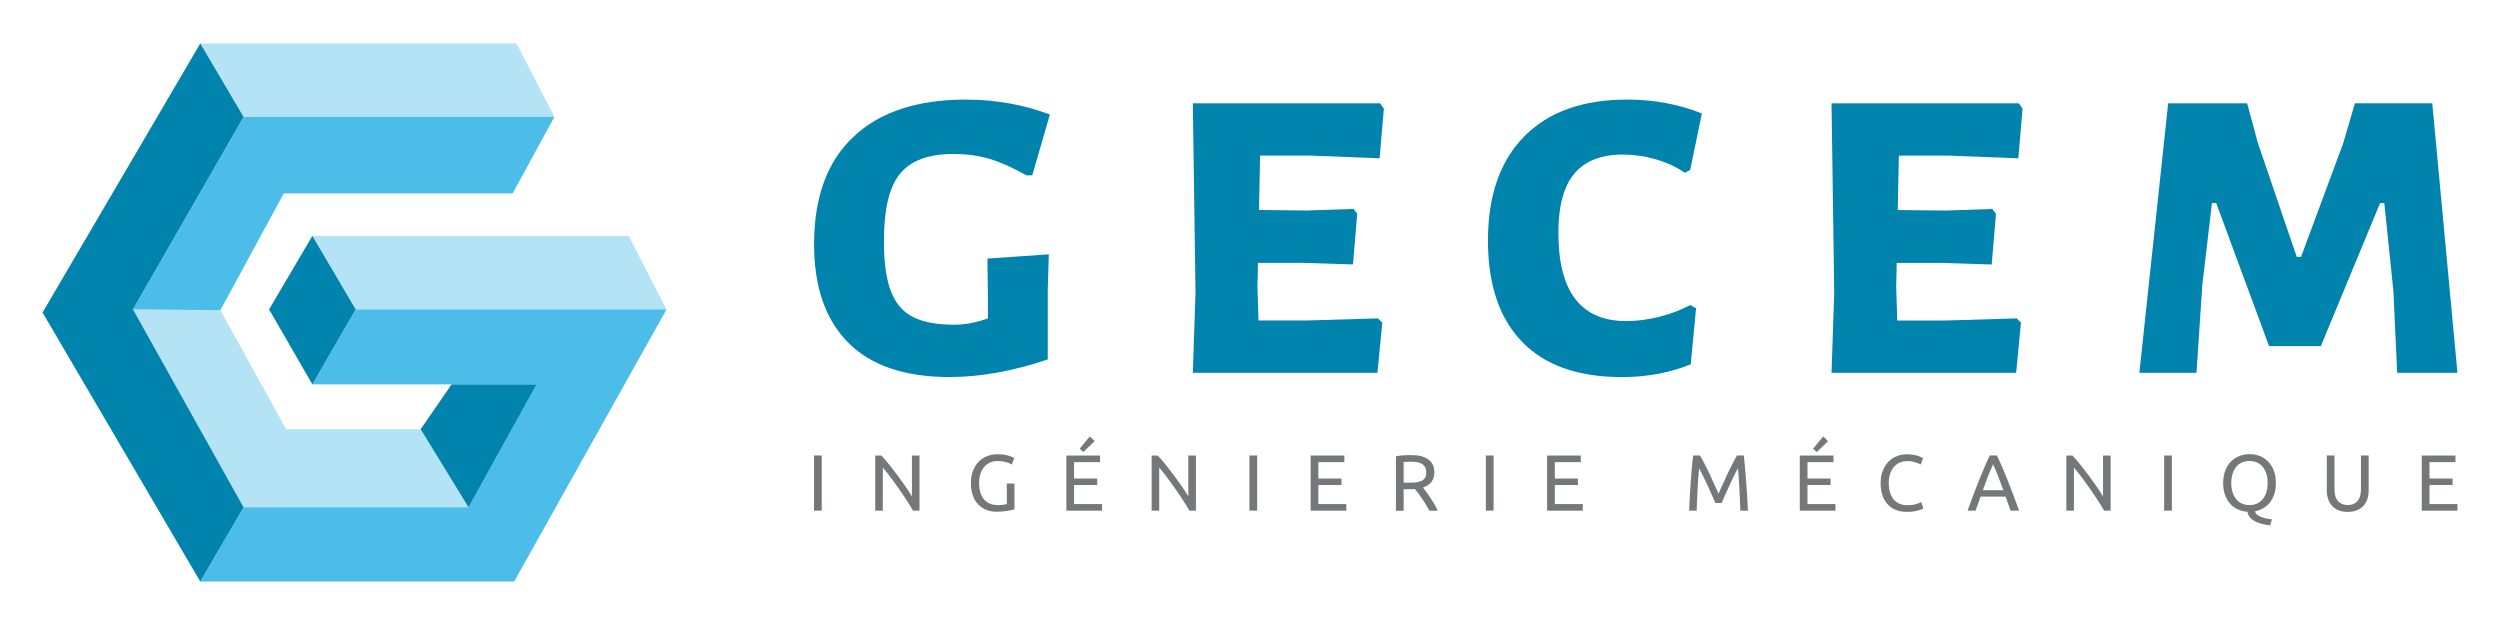 <?xml version="1.0" encoding="utf-8"?>
<!-- Generator: Adobe Illustrator 26.5.0, SVG Export Plug-In . SVG Version: 6.00 Build 0)  -->
<svg version="1.1" id="Calque_1" xmlns="http://www.w3.org/2000/svg" xmlns:xlink="http://www.w3.org/1999/xlink" x="0px" y="0px"
	 viewBox="0 0 566.93 141.73" style="enable-background:new 0 0 566.93 141.73;" xml:space="preserve">
<style type="text/css">
	.st0{fill:#0083AD;}
	.st1{fill:#76777A;}
	.st2{opacity:0.3;fill:#00A0DE;}
	.st3{opacity:0.7;fill:#00A0DE;}
</style>
<g>
	<g>
		<path class="st0" d="M238.08,25.97l-3.99,13.79h-1.33c-3.15-1.77-5.95-3.03-8.41-3.75c-2.46-0.73-5.19-1.09-8.17-1.09
			c-5.57,0-9.58,1.47-12.04,4.42c-2.46,2.95-3.69,8.05-3.69,15.31c0,4.84,0.52,8.63,1.57,11.37c1.05,2.74,2.72,4.7,5.02,5.87
			c2.3,1.17,5.42,1.75,9.38,1.75c2.42,0,4.96-0.48,7.62-1.45v-3.87l-0.12-9.68l13.92-0.97l-0.24,8.11v15.73
			c-7.91,2.66-15.33,3.99-22.26,3.99c-10.17,0-17.83-2.6-22.99-7.8c-5.16-5.2-7.74-12.65-7.74-22.32c0-10.65,2.98-18.78,8.95-24.38
			c5.97-5.61,14.44-8.41,25.41-8.41C225.74,22.59,232.11,23.72,238.08,25.97z"/>
		<path class="st0" d="M312.49,72.2l0.97,0.97l-1.09,11.37h-41.87l0.61-18.15l-0.61-42.96h42.47l0.85,1.21l-0.97,11.25l-15.73-0.61
			h-11.37l-0.24,12.34l10.89,0.12l10.53-0.36l0.85,1.09l-0.97,11.5l-11.5-0.36h-10.04l-0.12,5.33l0.24,7.74h10.65L312.49,72.2z"/>
		<path class="st0" d="M385.94,25.73l-2.66,12.83l-1.21,0.61c-1.86-1.29-4.04-2.3-6.53-3.03c-2.5-0.73-5-1.09-7.5-1.09
			c-4.92,0-8.59,1.43-11.01,4.3c-2.42,2.87-3.63,7.36-3.63,13.49c0,13.31,5.12,19.97,15.37,19.97c2.42,0,4.92-0.32,7.5-0.97
			c2.58-0.65,4.92-1.53,7.02-2.66l1.33,0.73l-1.21,12.7c-4.76,1.94-9.96,2.9-15.61,2.9c-9.92,0-17.47-2.66-22.63-7.99
			c-5.16-5.32-7.74-12.99-7.74-22.99c0-10.17,2.74-18.03,8.23-23.6s13.27-8.35,23.35-8.35C375.05,22.59,380.7,23.63,385.94,25.73z"
			/>
		<path class="st0" d="M457.33,72.2l0.97,0.97l-1.09,11.37h-41.87l0.61-18.15l-0.61-42.96h42.47l0.85,1.21L457.7,35.9l-15.73-0.61
			h-11.37l-0.24,12.34l10.89,0.12l10.53-0.36l0.85,1.09l-0.97,11.5l-11.5-0.36h-10.04l-0.12,5.33l0.24,7.74h10.65L457.33,72.2z"/>
		<path class="st0" d="M557.28,84.54h-13.67l-0.85-18.51l-2.06-19.96h-0.97L526.3,78.49h-11.74l-11.98-32.43h-0.97l-2.18,18.51
			l-1.33,19.97h-12.95l6.53-61.11h17.91l2.42,8.95l8.83,25.89h0.97l9.56-25.77l2.66-9.08h17.54L557.28,84.54z"/>
	</g>
	<g>
		<path class="st1" d="M184.6,103.29h1.75v12.51h-1.75V103.29z"/>
		<path class="st1" d="M207.06,115.81c-0.27-0.45-0.57-0.94-0.91-1.5c-0.34-0.55-0.71-1.13-1.11-1.72c-0.4-0.6-0.81-1.2-1.24-1.81
			c-0.43-0.61-0.85-1.21-1.27-1.78c-0.42-0.57-0.83-1.11-1.23-1.62c-0.4-0.51-0.76-0.95-1.1-1.34v9.77h-1.72v-12.51h1.39
			c0.57,0.6,1.17,1.3,1.81,2.1c0.64,0.8,1.28,1.62,1.91,2.47s1.23,1.68,1.79,2.5c0.56,0.82,1.03,1.55,1.42,2.19v-9.26h1.72v12.51
			H207.06z"/>
		<path class="st1" d="M228.3,109.65h1.75v5.85c-0.14,0.05-0.35,0.1-0.62,0.16c-0.27,0.06-0.58,0.12-0.94,0.18
			c-0.35,0.06-0.74,0.11-1.16,0.15c-0.42,0.04-0.85,0.06-1.28,0.06c-0.88,0-1.68-0.14-2.4-0.43c-0.72-0.29-1.34-0.71-1.86-1.26
			c-0.52-0.55-0.92-1.23-1.2-2.04c-0.28-0.81-0.42-1.73-0.42-2.78c0-1.05,0.16-1.98,0.48-2.79c0.32-0.81,0.75-1.5,1.29-2.05
			c0.54-0.55,1.18-0.98,1.9-1.26s1.51-0.43,2.34-0.43c0.57,0,1.07,0.04,1.51,0.11c0.44,0.07,0.82,0.16,1.13,0.25
			c0.31,0.1,0.57,0.19,0.77,0.29c0.2,0.1,0.33,0.17,0.41,0.22l-0.56,1.46c-0.35-0.23-0.81-0.42-1.39-0.57
			c-0.58-0.15-1.17-0.23-1.77-0.23c-0.64,0-1.22,0.11-1.74,0.34c-0.52,0.23-0.97,0.56-1.34,0.99c-0.37,0.43-0.65,0.96-0.86,1.58
			c-0.21,0.62-0.31,1.32-0.31,2.09c0,0.75,0.09,1.43,0.26,2.04c0.18,0.61,0.44,1.14,0.79,1.58s0.79,0.78,1.32,1.02
			c0.52,0.24,1.14,0.36,1.85,0.36c0.5,0,0.94-0.03,1.29-0.08c0.35-0.05,0.61-0.1,0.77-0.15V109.65z"/>
		<path class="st1" d="M241.82,115.81v-12.51h7.64v1.5h-5.89v3.72h5.24v1.46h-5.24v4.33h6.34v1.5H241.82z M248.23,100.04l-2.55,2.47
			l-0.85-0.76l2.31-2.78L248.23,100.04z"/>
		<path class="st1" d="M269.74,115.81c-0.26-0.45-0.57-0.94-0.91-1.5c-0.34-0.55-0.71-1.13-1.11-1.72c-0.4-0.6-0.81-1.2-1.24-1.81
			c-0.43-0.61-0.85-1.21-1.27-1.78c-0.42-0.57-0.83-1.11-1.23-1.62c-0.4-0.51-0.76-0.95-1.1-1.34v9.77h-1.72v-12.51h1.39
			c0.57,0.6,1.17,1.3,1.81,2.1c0.64,0.8,1.28,1.62,1.91,2.47c0.63,0.85,1.23,1.68,1.79,2.5c0.56,0.82,1.03,1.55,1.42,2.19v-9.26
			h1.72v12.51H269.74z"/>
		<path class="st1" d="M283.34,103.29h1.75v12.51h-1.75V103.29z"/>
		<path class="st1" d="M297.22,115.81v-12.51h7.64v1.5h-5.89v3.72h5.24v1.46h-5.24v4.33h6.34v1.5H297.22z"/>
		<path class="st1" d="M322.69,110.57c0.19,0.24,0.44,0.56,0.73,0.95c0.29,0.39,0.6,0.82,0.91,1.3c0.31,0.48,0.62,0.97,0.93,1.49
			c0.31,0.52,0.57,1.02,0.79,1.5h-1.91c-0.24-0.46-0.5-0.92-0.79-1.39c-0.28-0.47-0.57-0.92-0.86-1.34
			c-0.29-0.43-0.58-0.83-0.86-1.2c-0.28-0.37-0.54-0.7-0.77-0.97c-0.16,0.01-0.32,0.02-0.48,0.02c-0.16,0-0.33,0-0.5,0h-1.57v4.89
			h-1.75v-12.33c0.49-0.12,1.04-0.2,1.65-0.24c0.61-0.04,1.17-0.06,1.67-0.06c1.76,0,3.1,0.33,4.02,0.99
			c0.92,0.66,1.38,1.65,1.38,2.96c0,0.83-0.22,1.54-0.66,2.13C324.19,109.84,323.54,110.28,322.69,110.57z M320.03,104.7
			c-0.75,0-1.32,0.02-1.72,0.05v4.71h1.25c0.6,0,1.14-0.03,1.62-0.09c0.48-0.06,0.89-0.17,1.22-0.34c0.33-0.17,0.59-0.41,0.77-0.71
			c0.18-0.31,0.27-0.71,0.27-1.22c0-0.47-0.09-0.86-0.27-1.17c-0.18-0.31-0.42-0.56-0.73-0.74c-0.31-0.18-0.67-0.31-1.08-0.38
			C320.94,104.74,320.5,104.7,320.03,104.7z"/>
		<path class="st1" d="M336.95,103.29h1.75v12.51h-1.75V103.29z"/>
		<path class="st1" d="M350.84,115.81v-12.51h7.64v1.5h-5.89v3.72h5.24v1.46h-5.24v4.33h6.34v1.5H350.84z"/>
		<path class="st1" d="M389,114.07c-0.12-0.29-0.28-0.66-0.48-1.1s-0.41-0.93-0.64-1.44c-0.23-0.52-0.47-1.05-0.73-1.6
			c-0.26-0.55-0.5-1.07-0.73-1.55c-0.23-0.49-0.44-0.92-0.64-1.31c-0.2-0.38-0.36-0.68-0.48-0.89c-0.13,1.42-0.24,2.96-0.33,4.61
			c-0.08,1.66-0.16,3.33-0.22,5.01h-1.71c0.05-1.08,0.1-2.18,0.16-3.28c0.06-1.1,0.13-2.18,0.21-3.25c0.08-1.06,0.16-2.1,0.25-3.11
			c0.09-1.01,0.19-1.97,0.3-2.87h1.54c0.33,0.53,0.67,1.16,1.05,1.88c0.37,0.72,0.75,1.48,1.12,2.27c0.37,0.79,0.73,1.58,1.08,2.37
			c0.35,0.79,0.67,1.51,0.96,2.16c0.29-0.65,0.61-1.37,0.96-2.16c0.35-0.79,0.71-1.58,1.08-2.37c0.37-0.79,0.75-1.54,1.12-2.27
			c0.37-0.72,0.72-1.35,1.05-1.88h1.54c0.41,4.03,0.72,8.2,0.92,12.51h-1.71c-0.06-1.69-0.13-3.36-0.22-5.01
			c-0.08-1.65-0.19-3.19-0.33-4.61c-0.12,0.21-0.28,0.5-0.48,0.89c-0.2,0.39-0.41,0.82-0.64,1.31c-0.23,0.49-0.47,1.01-0.73,1.55
			c-0.26,0.55-0.5,1.08-0.73,1.6c-0.23,0.52-0.44,1-0.64,1.44c-0.2,0.45-0.36,0.81-0.48,1.1H389z"/>
		<path class="st1" d="M408.14,115.81v-12.51h7.64v1.5h-5.89v3.72h5.24v1.46h-5.24v4.33h6.34v1.5H408.14z M414.55,100.04l-2.55,2.47
			l-0.85-0.76l2.31-2.78L414.55,100.04z"/>
		<path class="st1" d="M432.35,116.08c-0.88,0-1.68-0.14-2.4-0.43c-0.72-0.29-1.34-0.71-1.86-1.26c-0.52-0.55-0.92-1.24-1.2-2.05
			c-0.28-0.81-0.42-1.74-0.42-2.79c0-1.05,0.16-1.98,0.48-2.79c0.32-0.81,0.75-1.5,1.29-2.05c0.54-0.55,1.17-0.98,1.9-1.26
			c0.72-0.29,1.49-0.43,2.31-0.43c0.52,0,0.98,0.04,1.4,0.11c0.42,0.07,0.78,0.16,1.08,0.25c0.31,0.1,0.56,0.19,0.75,0.29
			c0.19,0.1,0.33,0.17,0.4,0.22l-0.51,1.44c-0.11-0.07-0.27-0.15-0.47-0.23c-0.2-0.08-0.44-0.17-0.7-0.25
			c-0.26-0.08-0.54-0.15-0.85-0.21c-0.31-0.05-0.62-0.08-0.93-0.08c-0.66,0-1.26,0.11-1.79,0.34c-0.53,0.23-0.98,0.56-1.35,0.99
			c-0.37,0.43-0.66,0.96-0.86,1.58c-0.2,0.62-0.3,1.32-0.3,2.09c0,0.75,0.09,1.43,0.26,2.04c0.18,0.61,0.44,1.14,0.79,1.58
			s0.79,0.78,1.31,1.02c0.52,0.24,1.13,0.36,1.83,0.36c0.81,0,1.47-0.08,2-0.25c0.53-0.17,0.93-0.32,1.19-0.45l0.45,1.44
			c-0.08,0.06-0.23,0.14-0.45,0.23c-0.22,0.09-0.49,0.18-0.81,0.26c-0.33,0.08-0.7,0.16-1.14,0.22
			C433.33,116.05,432.86,116.08,432.35,116.08z"/>
		<path class="st1" d="M455.96,115.81c-0.21-0.54-0.4-1.07-0.58-1.6c-0.18-0.52-0.37-1.06-0.56-1.6h-5.67l-1.14,3.2h-1.82
			c0.48-1.32,0.93-2.55,1.35-3.67c0.42-1.13,0.83-2.19,1.24-3.21c0.4-1.01,0.8-1.98,1.2-2.9c0.4-0.92,0.81-1.83,1.25-2.74h1.61
			c0.43,0.9,0.85,1.81,1.25,2.74c0.4,0.92,0.8,1.89,1.2,2.9c0.4,1.01,0.82,2.08,1.24,3.21c0.42,1.13,0.87,2.35,1.35,3.67H455.96z
			 M454.31,111.16c-0.39-1.05-0.77-2.06-1.15-3.04c-0.38-0.98-0.77-1.92-1.18-2.83c-0.42,0.9-0.82,1.84-1.2,2.83
			c-0.38,0.98-0.76,1.99-1.13,3.04H454.31z"/>
		<path class="st1" d="M477.17,115.81c-0.26-0.45-0.57-0.94-0.91-1.5c-0.34-0.55-0.71-1.13-1.11-1.72c-0.4-0.6-0.81-1.2-1.24-1.81
			c-0.43-0.61-0.85-1.21-1.27-1.78c-0.42-0.57-0.83-1.11-1.23-1.62c-0.4-0.51-0.76-0.95-1.1-1.34v9.77h-1.72v-12.51h1.39
			c0.57,0.6,1.17,1.3,1.81,2.1c0.64,0.8,1.28,1.62,1.91,2.47c0.63,0.85,1.23,1.68,1.79,2.5c0.56,0.82,1.03,1.55,1.42,2.19v-9.26
			h1.72v12.51H477.17z"/>
		<path class="st1" d="M490.77,103.29h1.75v12.51h-1.75V103.29z"/>
		<path class="st1" d="M504.15,109.54c0-1.07,0.16-2.02,0.48-2.84c0.32-0.82,0.75-1.5,1.3-2.05c0.55-0.55,1.19-0.96,1.91-1.24
			c0.73-0.28,1.5-0.42,2.32-0.42c0.81,0,1.57,0.14,2.28,0.42c0.72,0.28,1.34,0.69,1.89,1.24c0.54,0.55,0.97,1.23,1.29,2.05
			c0.32,0.82,0.48,1.76,0.48,2.84c0,0.94-0.12,1.78-0.36,2.51c-0.24,0.73-0.58,1.37-1,1.91c-0.43,0.54-0.93,0.97-1.5,1.3
			c-0.57,0.33-1.18,0.56-1.83,0.68c0.01,0.28,0.14,0.52,0.37,0.73s0.53,0.39,0.89,0.53c0.36,0.14,0.76,0.26,1.21,0.36
			c0.45,0.1,0.89,0.17,1.34,0.22l-0.42,1.37c-0.63-0.08-1.23-0.2-1.8-0.33c-0.57-0.14-1.09-0.32-1.55-0.55
			c-0.46-0.23-0.85-0.52-1.17-0.88c-0.31-0.36-0.52-0.8-0.63-1.33c-0.76-0.05-1.47-0.22-2.15-0.53c-0.67-0.31-1.26-0.73-1.75-1.28
			c-0.49-0.55-0.88-1.21-1.17-2C504.3,111.47,504.15,110.56,504.15,109.54z M505.99,109.54c0,0.76,0.1,1.45,0.29,2.07
			c0.19,0.62,0.47,1.15,0.82,1.58c0.35,0.43,0.79,0.77,1.3,1c0.51,0.23,1.09,0.35,1.72,0.35c0.64,0,1.21-0.12,1.72-0.35
			c0.51-0.23,0.94-0.57,1.29-1c0.35-0.43,0.63-0.96,0.82-1.58c0.19-0.62,0.29-1.31,0.29-2.07c0-0.76-0.1-1.45-0.29-2.07
			c-0.19-0.62-0.47-1.15-0.82-1.58s-0.78-0.77-1.29-1c-0.51-0.23-1.08-0.35-1.72-0.35c-0.64,0-1.21,0.12-1.72,0.35
			c-0.51,0.23-0.95,0.57-1.3,1c-0.35,0.43-0.63,0.96-0.82,1.58C506.09,108.09,505.99,108.78,505.99,109.54z"/>
		<path class="st1" d="M532.4,116.08c-0.82,0-1.53-0.13-2.13-0.38c-0.6-0.25-1.1-0.6-1.48-1.04c-0.38-0.44-0.67-0.96-0.86-1.56
			c-0.19-0.6-0.28-1.25-0.28-1.95v-7.86h1.75v7.66c0,1.25,0.28,2.16,0.83,2.73c0.55,0.57,1.28,0.85,2.17,0.85
			c0.45,0,0.85-0.07,1.22-0.21c0.37-0.14,0.68-0.35,0.95-0.64s0.47-0.66,0.61-1.11c0.14-0.45,0.22-0.99,0.22-1.62v-7.66h1.75v7.86
			c0,0.7-0.09,1.35-0.28,1.95c-0.19,0.6-0.48,1.12-0.87,1.56c-0.39,0.44-0.89,0.78-1.48,1.04
			C533.92,115.95,533.21,116.08,532.4,116.08z"/>
		<path class="st1" d="M549.19,115.81v-12.51h7.64v1.5h-5.89v3.72h5.24v1.46h-5.24v4.33h6.34v1.5H549.19z"/>
	</g>
	<g>
		<polygon class="st2" points="45.42,9.85 117.13,9.85 125.72,26.51 55.24,26.51 		"/>
		<polygon class="st2" points="70.84,53.5 142.55,53.5 151.15,70.16 80.66,70.16 		"/>
		<polygon class="st0" points="45.42,9.85 55.24,26.51 30.16,70.16 55.24,115.05 45.42,131.88 9.65,70.87 		"/>
		<polygon class="st0" points="61.02,70.16 70.84,53.5 80.66,70.16 70.84,87.17 		"/>
		<polygon class="st3" points="125.72,26.51 116.25,43.86 64.35,43.86 49.98,70.34 30.16,70.16 55.24,26.51 		"/>
		<polygon class="st3" points="70.84,87.17 121.69,87.17 106.26,115.05 55.24,115.05 45.42,131.88 116.6,131.88 151.15,70.16 
			80.66,70.16 		"/>
		<polygon class="st0" points="106.26,115.05 95.39,97.34 102.4,87.17 121.69,87.17 		"/>
		<polygon class="st2" points="30.16,70.16 49.98,70.34 64.88,97.34 95.39,97.34 106.26,115.05 55.24,115.05 		"/>
	</g>
</g>
</svg>

